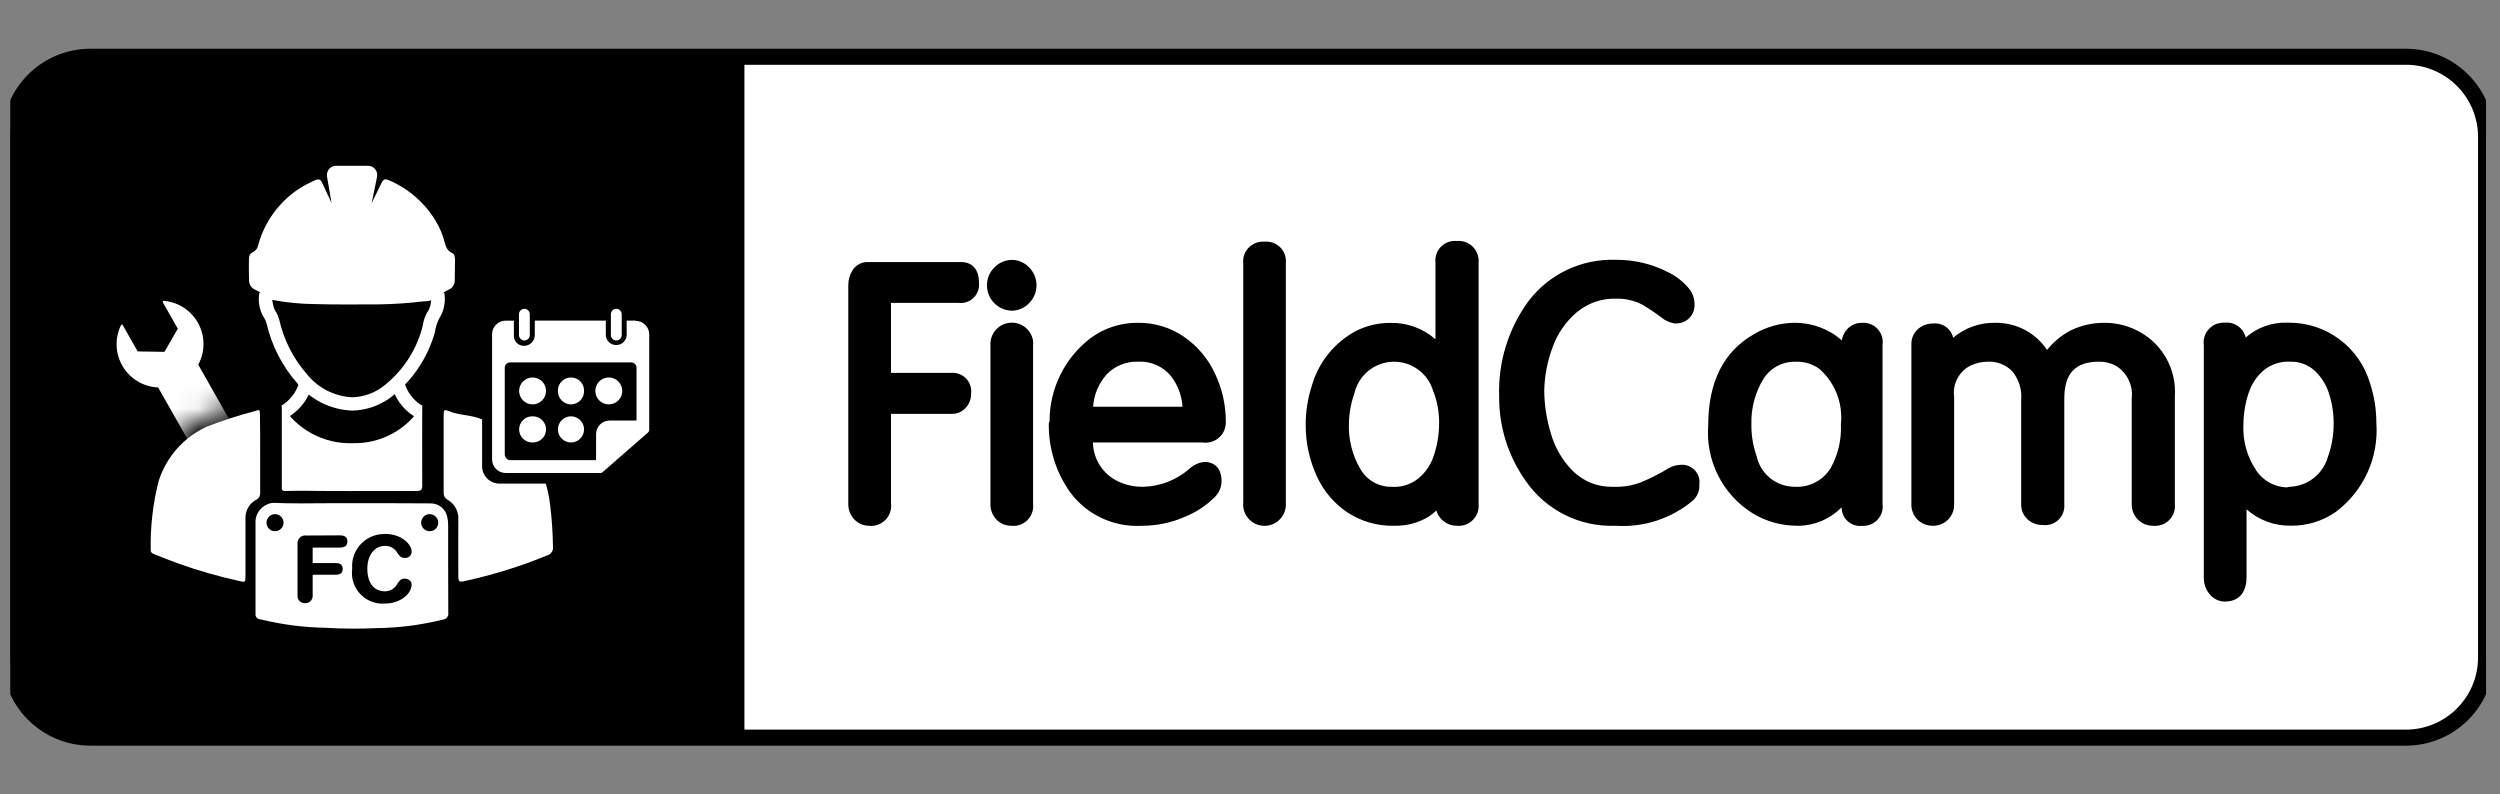<svg width="107" height="34" viewBox="0 0 107 34" fill="none" xmlns="http://www.w3.org/2000/svg">
<rect x="0" y="0" width="107" height="34" fill="#808080" stroke="none"/>
<g clip-path="url(#clip0_56_4737)">
<path d="M102.971 2.429H3.872C1.976 2.429 0.439 3.965 0.439 5.861V28.139C0.439 30.035 1.976 31.571 3.872 31.571H102.971C104.866 31.571 106.403 30.035 106.403 28.139V5.861C106.403 3.965 104.866 2.429 102.971 2.429Z" fill="white" stroke="black" stroke-width="0.686" stroke-miterlimit="10"/>
<path d="M95.234 25.749C95.103 25.749 94.973 25.718 94.855 25.659C94.737 25.6 94.635 25.515 94.555 25.41C94.401 25.215 94.319 24.972 94.323 24.723V14.783C94.305 14.658 94.314 14.53 94.352 14.409C94.389 14.288 94.452 14.177 94.538 14.084C94.623 13.991 94.729 13.918 94.846 13.871C94.963 13.824 95.09 13.803 95.216 13.811C95.418 13.789 95.621 13.841 95.787 13.958C95.954 14.075 96.071 14.249 96.118 14.447C96.61 14.012 97.251 13.785 97.907 13.811H97.964C98.744 13.807 99.504 14.057 100.129 14.522C100.755 14.988 101.213 15.644 101.433 16.392C101.616 16.943 101.709 17.52 101.708 18.101C101.761 18.828 101.631 19.558 101.329 20.222C101.028 20.886 100.565 21.463 99.982 21.902C99.42 22.299 98.748 22.507 98.06 22.499C97.359 22.515 96.677 22.265 96.152 21.799V24.689C96.152 25.642 95.518 25.746 95.245 25.746L95.234 25.749ZM96.243 16.811C96.101 17.239 96.025 17.687 96.019 18.138C95.978 18.847 96.171 19.55 96.568 20.139C96.713 20.353 96.906 20.529 97.131 20.655C97.356 20.78 97.609 20.851 97.866 20.861C97.915 20.846 97.965 20.837 98.016 20.834C98.388 20.818 98.746 20.684 99.037 20.452C99.329 20.22 99.539 19.902 99.638 19.543C99.797 19.099 99.879 18.631 99.88 18.159C99.886 17.707 99.817 17.256 99.675 16.827C99.557 16.455 99.344 16.12 99.057 15.856C98.782 15.611 98.427 15.477 98.059 15.48H98.01C97.609 15.46 97.214 15.588 96.9 15.838C96.594 16.094 96.367 16.431 96.246 16.811H96.243ZM82.713 22.501H82.689C82.452 22.497 82.225 22.399 82.06 22.228C81.894 22.058 81.803 21.828 81.807 21.591V14.722C81.805 14.599 81.831 14.477 81.882 14.365C81.933 14.253 82.007 14.154 82.101 14.074C82.281 13.922 82.51 13.84 82.746 13.845C82.937 13.827 83.129 13.878 83.285 13.99C83.442 14.102 83.553 14.266 83.598 14.453C84.102 14.026 84.746 13.799 85.407 13.816H85.457C85.884 13.819 86.304 13.926 86.68 14.128C87.055 14.33 87.376 14.621 87.614 14.976C87.891 14.629 88.237 14.344 88.631 14.139C89.082 13.923 89.576 13.813 90.076 13.816H90.112C90.633 13.821 91.144 13.958 91.597 14.215C92.08 14.486 92.477 14.888 92.74 15.376C93.003 15.863 93.122 16.415 93.084 16.967V21.59C93.094 21.7 93.082 21.811 93.049 21.917C93.016 22.022 92.962 22.12 92.891 22.205C92.82 22.29 92.733 22.36 92.634 22.411C92.536 22.462 92.429 22.493 92.319 22.503C92.261 22.509 92.203 22.509 92.144 22.503C92.025 22.503 91.907 22.48 91.796 22.434C91.686 22.389 91.585 22.321 91.501 22.237C91.417 22.152 91.35 22.051 91.305 21.941C91.26 21.83 91.237 21.712 91.238 21.592V17.056C91.271 16.782 91.225 16.504 91.104 16.256C90.984 16.008 90.795 15.799 90.56 15.655C90.339 15.536 90.091 15.476 89.839 15.48C88.825 15.48 88.352 15.981 88.352 17.055V21.591C88.362 21.713 88.343 21.837 88.299 21.952C88.254 22.067 88.184 22.17 88.094 22.254C88.004 22.338 87.897 22.401 87.779 22.439C87.662 22.476 87.537 22.486 87.415 22.469C87.18 22.474 86.952 22.387 86.78 22.227C86.692 22.147 86.622 22.049 86.575 21.939C86.527 21.829 86.504 21.711 86.506 21.592V17.118C86.526 16.894 86.501 16.667 86.432 16.453C86.363 16.238 86.251 16.04 86.104 15.869C85.973 15.741 85.817 15.641 85.646 15.574C85.475 15.507 85.293 15.474 85.109 15.479H85.081C84.821 15.482 84.565 15.541 84.33 15.651C84.093 15.773 83.9 15.965 83.775 16.201C83.651 16.437 83.603 16.705 83.636 16.97V21.593C83.639 21.714 83.617 21.834 83.572 21.946C83.526 22.058 83.458 22.16 83.371 22.245C83.202 22.41 82.975 22.503 82.739 22.503L82.713 22.501ZM76.908 22.501C76.234 22.501 75.574 22.314 75 21.962C74.371 21.566 73.863 21.006 73.53 20.342C73.198 19.678 73.053 18.935 73.112 18.195C73.112 16.352 73.771 15.041 75.072 14.301C75.597 13.989 76.195 13.822 76.806 13.815C77.55 13.81 78.27 14.077 78.831 14.566C78.856 14.386 78.937 14.218 79.062 14.085C79.143 13.998 79.242 13.93 79.351 13.883C79.46 13.837 79.578 13.814 79.697 13.817C79.805 13.809 79.914 13.823 80.017 13.858C80.121 13.893 80.216 13.947 80.298 14.019C80.38 14.09 80.447 14.177 80.495 14.274C80.543 14.372 80.572 14.478 80.579 14.586C80.583 14.643 80.581 14.7 80.573 14.757V21.567C80.59 21.689 80.579 21.812 80.542 21.93C80.505 22.047 80.442 22.154 80.358 22.244C80.274 22.334 80.171 22.404 80.056 22.45C79.942 22.495 79.819 22.514 79.696 22.506C79.594 22.517 79.49 22.508 79.39 22.479C79.291 22.451 79.198 22.403 79.117 22.338C79.036 22.273 78.969 22.193 78.919 22.103C78.87 22.012 78.838 21.912 78.827 21.81C78.823 21.778 78.821 21.747 78.822 21.715C78.334 22.211 77.669 22.495 76.973 22.505H76.915L76.908 22.501ZM75.478 16.211C75.119 16.799 74.939 17.478 74.96 18.166C74.954 18.625 75.029 19.082 75.181 19.515C75.26 19.887 75.465 20.221 75.76 20.461C76.056 20.701 76.424 20.832 76.805 20.833C77.11 20.853 77.414 20.79 77.686 20.651C77.958 20.511 78.187 20.301 78.348 20.041C78.669 19.469 78.822 18.817 78.79 18.162C78.838 17.721 78.779 17.274 78.619 16.861C78.458 16.447 78.2 16.078 77.867 15.786C77.585 15.582 77.244 15.475 76.895 15.481H76.797C76.533 15.482 76.274 15.549 76.043 15.677C75.813 15.805 75.618 15.989 75.478 16.212V16.211ZM59.588 22.504C58.917 22.504 58.26 22.311 57.696 21.948C57.117 21.569 56.657 21.033 56.37 20.404C56.049 19.715 55.883 18.964 55.884 18.203C55.879 17.634 55.966 17.068 56.142 16.526C56.281 16.026 56.521 15.559 56.846 15.153C57.171 14.748 57.575 14.412 58.033 14.167C58.492 13.934 59.001 13.816 59.516 13.82C60.222 13.805 60.908 14.055 61.438 14.521V11.236C61.425 11.113 61.439 10.988 61.479 10.871C61.52 10.754 61.586 10.647 61.673 10.559C61.76 10.471 61.865 10.403 61.981 10.361C62.098 10.318 62.222 10.303 62.345 10.314C62.458 10.303 62.571 10.315 62.679 10.347C62.786 10.38 62.887 10.434 62.974 10.505C63.061 10.577 63.133 10.665 63.186 10.765C63.239 10.864 63.272 10.973 63.283 11.085C63.289 11.145 63.289 11.205 63.283 11.264V21.562C63.297 21.688 63.282 21.816 63.24 21.936C63.197 22.056 63.129 22.165 63.039 22.255C62.949 22.345 62.841 22.414 62.721 22.457C62.601 22.499 62.473 22.515 62.347 22.502C62.151 22.502 61.96 22.439 61.803 22.322C61.646 22.205 61.531 22.04 61.476 21.852C61.368 21.952 61.252 22.042 61.129 22.123C60.694 22.382 60.194 22.513 59.687 22.502H59.588V22.504ZM59.612 20.838C60.013 20.854 60.406 20.723 60.717 20.468C61.022 20.213 61.247 19.876 61.368 19.497C61.512 19.066 61.588 18.616 61.593 18.162C61.606 17.669 61.518 17.179 61.335 16.721C61.224 16.352 60.994 16.031 60.681 15.807C60.369 15.583 59.991 15.469 59.606 15.482C59.222 15.495 58.853 15.636 58.556 15.881C58.26 16.126 58.053 16.462 57.968 16.837C57.82 17.255 57.74 17.693 57.733 18.136C57.709 18.811 57.878 19.48 58.218 20.064C58.351 20.301 58.545 20.498 58.781 20.634C59.017 20.769 59.285 20.839 59.557 20.834L59.612 20.838ZM48.879 22.504H48.851C48.26 22.536 47.671 22.42 47.136 22.166C46.602 21.913 46.139 21.53 45.79 21.052C45.197 20.209 44.881 19.201 44.888 18.169V18.106C44.888 18.106 44.919 18.043 44.921 18.037C44.918 17.342 45.078 16.656 45.387 16.034C45.696 15.411 46.147 14.869 46.702 14.452C47.282 14.033 47.981 13.81 48.697 13.816H48.725C49.423 13.811 50.106 14.021 50.68 14.418C51.255 14.815 51.713 15.36 52.004 15.996C52.307 16.632 52.464 17.327 52.465 18.031C52.472 18.16 52.45 18.288 52.402 18.408C52.353 18.527 52.278 18.634 52.183 18.721C52.088 18.808 51.975 18.872 51.851 18.91C51.728 18.947 51.598 18.957 51.471 18.938H46.777C46.784 19.283 46.885 19.62 47.07 19.912C47.255 20.203 47.517 20.438 47.827 20.591C48.167 20.756 48.541 20.84 48.92 20.835C49.648 20.819 50.347 20.55 50.897 20.072C51.076 19.9 51.308 19.794 51.556 19.772C52.011 19.772 52.283 20.078 52.283 20.591C52.282 20.835 52.188 21.069 52.021 21.246C51.644 21.631 51.189 21.932 50.688 22.13C50.116 22.376 49.499 22.503 48.876 22.504H48.879ZM47.352 16.04C47.017 16.421 46.818 16.902 46.785 17.409H50.611C50.582 16.921 50.403 16.455 50.098 16.073C49.933 15.88 49.727 15.726 49.494 15.623C49.262 15.52 49.009 15.471 48.755 15.48H48.724C48.468 15.47 48.212 15.514 47.975 15.611C47.737 15.707 47.523 15.854 47.348 16.04L47.352 16.04ZM69.114 22.503C68.37 22.528 67.631 22.366 66.966 22.032C66.3 21.698 65.729 21.202 65.305 20.59C64.552 19.533 64.153 18.265 64.164 16.967C64.113 15.509 64.553 14.075 65.413 12.896C65.846 12.323 66.411 11.863 67.06 11.554C67.708 11.245 68.421 11.096 69.139 11.12H69.173C69.953 11.115 70.722 11.3 71.414 11.659C71.751 11.826 72.049 12.062 72.29 12.352C72.445 12.543 72.529 12.782 72.527 13.029C72.536 13.235 72.464 13.436 72.325 13.588C72.187 13.741 71.993 13.832 71.787 13.841C71.77 13.841 71.753 13.841 71.736 13.841L71.691 13.85L71.649 13.839C71.499 13.812 71.355 13.756 71.225 13.674C70.919 13.437 70.598 13.22 70.264 13.025C69.941 12.864 69.584 12.781 69.223 12.783H69.192C68.572 12.76 67.965 12.966 67.487 13.364C67.013 13.766 66.654 14.287 66.446 14.874C66.227 15.464 66.107 16.087 66.093 16.717C66.099 17.328 66.192 17.936 66.368 18.521C66.537 19.132 66.858 19.689 67.3 20.142C67.526 20.369 67.795 20.547 68.091 20.667C68.388 20.786 68.705 20.843 69.025 20.835H69.113C69.49 20.844 69.865 20.781 70.218 20.649C70.628 20.48 71.024 20.28 71.403 20.049C71.574 19.947 71.769 19.893 71.969 19.892C72.066 19.889 72.163 19.904 72.255 19.938C72.347 19.972 72.43 20.024 72.502 20.09C72.573 20.157 72.631 20.236 72.672 20.325C72.713 20.414 72.735 20.51 72.739 20.608C72.741 20.652 72.738 20.697 72.732 20.741C72.741 20.871 72.719 21.002 72.669 21.122C72.619 21.242 72.541 21.349 72.442 21.435C71.528 22.195 70.358 22.577 69.171 22.504L69.114 22.503ZM53.212 21.532V11.294C53.184 11.072 53.245 10.847 53.382 10.67C53.52 10.493 53.722 10.377 53.944 10.349C54.001 10.342 54.058 10.34 54.114 10.345C54.238 10.332 54.364 10.347 54.481 10.389C54.599 10.43 54.705 10.498 54.794 10.586C54.882 10.674 54.949 10.781 54.991 10.898C55.032 11.016 55.047 11.141 55.034 11.265V21.534C55.049 21.777 54.967 22.015 54.806 22.197C54.646 22.378 54.419 22.489 54.177 22.504C53.935 22.519 53.697 22.437 53.515 22.276C53.333 22.116 53.222 21.889 53.208 21.647C53.205 21.609 53.205 21.572 53.208 21.534L53.212 21.532ZM43.277 22.503C43.157 22.503 43.039 22.479 42.929 22.432C42.82 22.385 42.721 22.315 42.639 22.228C42.473 22.049 42.384 21.812 42.391 21.568V14.788C42.375 14.553 42.452 14.32 42.603 14.139C42.755 13.958 42.97 13.842 43.205 13.816C43.439 13.789 43.675 13.854 43.863 13.997C44.051 14.14 44.177 14.349 44.215 14.582C44.221 14.64 44.221 14.698 44.215 14.755V21.567C44.241 21.79 44.176 22.014 44.037 22.189C43.897 22.365 43.693 22.478 43.47 22.504C43.412 22.51 43.353 22.51 43.295 22.504L43.277 22.503ZM37.198 22.503C37.078 22.503 36.96 22.479 36.851 22.432C36.741 22.384 36.642 22.315 36.561 22.228C36.393 22.05 36.302 21.813 36.307 21.568V12.207C36.303 11.987 36.363 11.77 36.479 11.582C36.545 11.47 36.639 11.377 36.752 11.313C36.865 11.249 36.992 11.216 37.122 11.216H41.147C41.374 11.216 41.902 11.304 41.902 12.123C41.911 12.239 41.895 12.355 41.854 12.463C41.813 12.572 41.748 12.67 41.664 12.75C41.581 12.831 41.481 12.892 41.371 12.929C41.261 12.966 41.144 12.978 41.029 12.964H38.134V15.958H40.715C40.832 15.949 40.95 15.966 41.06 16.009C41.17 16.051 41.27 16.117 41.351 16.203C41.432 16.288 41.493 16.391 41.53 16.503C41.566 16.615 41.578 16.733 41.563 16.85C41.566 17.069 41.487 17.282 41.342 17.446C41.268 17.531 41.176 17.599 41.072 17.645C40.969 17.692 40.857 17.715 40.744 17.713H38.135V21.536C38.152 21.663 38.141 21.793 38.101 21.915C38.062 22.037 37.995 22.149 37.907 22.242C37.818 22.335 37.71 22.407 37.59 22.453C37.47 22.499 37.342 22.517 37.214 22.507L37.198 22.503ZM43.291 13.298C43.009 13.288 42.743 13.169 42.547 12.966C42.351 12.763 42.242 12.492 42.242 12.21C42.242 11.928 42.351 11.658 42.547 11.455C42.743 11.252 43.009 11.133 43.291 11.123C43.433 11.121 43.574 11.15 43.705 11.206C43.836 11.262 43.953 11.344 44.05 11.448C44.251 11.651 44.363 11.924 44.363 12.209C44.363 12.493 44.251 12.767 44.05 12.969C43.955 13.073 43.839 13.155 43.71 13.212C43.581 13.268 43.442 13.298 43.301 13.298H43.291Z" fill="black"/>
<path d="M3.872 2.429H31.861V31.571H3.872C2.962 31.571 2.088 31.21 1.445 30.566C0.801 29.922 0.439 29.049 0.439 28.139L0.439 5.861C0.439 4.951 0.801 4.078 1.445 3.434C2.088 2.79 2.962 2.429 3.872 2.429Z" fill="black"/>
<mask id="mask0_56_4737" style="mask-type:luminance" maskUnits="userSpaceOnUse" x="3" y="11" width="8" height="9">
<path d="M3.876 11.635H10.179L10.213 17.38C9.883 17.425 9.557 17.502 9.242 17.612C8.855 17.77 8.487 17.971 8.144 18.211C7.617 18.576 7.119 18.98 6.652 19.419L3.876 19.407V11.635Z" fill="white"/>
</mask>
<g mask="url(#mask0_56_4737)">
<path d="M11.595 21.089L8.485 15.608C8.632 15.337 8.709 15.034 8.709 14.727C8.71 14.419 8.634 14.116 8.488 13.845C8.342 13.574 8.131 13.343 7.874 13.174C7.617 13.005 7.321 12.903 7.015 12.876C7.003 12.875 6.991 12.879 6.982 12.886C6.973 12.894 6.967 12.904 6.966 12.916C6.965 12.925 6.967 12.934 6.971 12.942L7.609 14.067L7.04 15.059L5.893 15.041L5.255 13.917C5.249 13.907 5.239 13.9 5.227 13.897C5.216 13.894 5.204 13.896 5.194 13.902C5.186 13.907 5.18 13.913 5.176 13.921C5.042 14.198 4.979 14.504 4.992 14.811C5.005 15.118 5.095 15.418 5.253 15.682C5.411 15.946 5.632 16.166 5.896 16.324C6.161 16.481 6.46 16.57 6.768 16.583L9.862 22.033C9.973 22.235 10.149 22.392 10.361 22.479C10.573 22.567 10.809 22.579 11.029 22.514C11.153 22.475 11.268 22.413 11.367 22.33C11.467 22.247 11.549 22.145 11.609 22.03C11.669 21.915 11.706 21.79 11.717 21.661C11.729 21.532 11.715 21.402 11.676 21.278C11.655 21.211 11.627 21.146 11.592 21.085L11.595 21.089ZM10.182 21.772C10.125 21.672 10.099 21.557 10.107 21.442C10.116 21.328 10.158 21.218 10.228 21.127C10.299 21.037 10.395 20.969 10.504 20.933C10.613 20.896 10.731 20.893 10.841 20.924C10.952 20.954 11.052 21.017 11.127 21.104C11.202 21.191 11.25 21.299 11.264 21.413C11.278 21.527 11.258 21.642 11.207 21.745C11.155 21.848 11.074 21.933 10.975 21.99C10.908 22.028 10.835 22.052 10.759 22.062C10.683 22.071 10.606 22.066 10.533 22.045C10.459 22.025 10.39 21.99 10.33 21.943C10.27 21.896 10.219 21.838 10.182 21.772Z" fill="white"/>
</g>
<path d="M14.19 8.687L13.995 7.548C13.98 7.444 14.006 7.339 14.068 7.255C14.129 7.171 14.222 7.115 14.325 7.099C14.345 7.096 14.365 7.094 14.385 7.095H15.751C15.81 7.095 15.867 7.108 15.92 7.133C15.973 7.158 16.019 7.194 16.056 7.239C16.093 7.285 16.12 7.337 16.134 7.394C16.148 7.451 16.149 7.51 16.138 7.567L15.908 8.691C15.908 8.691 16.265 7.956 16.32 7.848C16.418 7.654 16.475 7.642 16.667 7.723C17.498 8.083 18.195 8.695 18.658 9.473C18.813 9.732 18.932 10.01 19.012 10.301C19.071 10.507 19.111 10.723 19.348 10.827C19.461 10.877 19.473 11.014 19.475 11.131C19.475 11.427 19.466 11.708 19.463 11.978C19.468 12.065 19.448 12.151 19.403 12.225C19.359 12.299 19.293 12.358 19.214 12.394C19.023 12.484 18.846 12.6 18.686 12.738C18.525 12.85 18.332 12.905 18.137 12.897C17.506 12.973 16.872 13.017 16.237 13.027C15.319 13.027 14.402 13.042 13.484 13.015C12.867 13.01 12.253 12.95 11.647 12.836C11.576 12.833 11.508 12.806 11.453 12.76C11.282 12.597 11.083 12.465 10.866 12.371C10.797 12.329 10.742 12.268 10.705 12.196C10.669 12.124 10.653 12.044 10.66 11.963C10.647 11.698 10.653 11.457 10.653 11.185C10.653 11.025 10.659 10.862 10.81 10.799C10.872 10.772 10.926 10.731 10.968 10.678C11.01 10.625 11.037 10.562 11.049 10.495C11.222 9.849 11.549 9.254 12.001 8.761C12.365 8.355 12.809 8.027 13.305 7.8C13.355 7.776 13.403 7.748 13.453 7.725C13.616 7.649 13.717 7.661 13.787 7.822C13.901 8.069 14.19 8.687 14.19 8.687Z" fill="white"/>
<path d="M11.135 19.322V21.094C11.14 21.151 11.129 21.208 11.103 21.258C11.076 21.309 11.036 21.351 10.986 21.378C10.845 21.449 10.725 21.557 10.64 21.691C10.556 21.825 10.509 21.979 10.506 22.138C10.51 23.004 10.506 23.803 10.506 24.659C10.506 24.925 10.494 24.929 10.231 24.865C9.359 24.674 8.5 24.428 7.659 24.128C7.296 24.001 6.941 23.854 6.582 23.712C6.506 23.682 6.45 23.644 6.451 23.549C6.43 22.554 6.543 21.561 6.788 20.596C6.949 20.084 7.217 19.611 7.573 19.208C7.929 18.805 8.366 18.482 8.855 18.258C9.529 17.997 10.219 17.774 10.919 17.592C11.107 17.518 11.125 17.533 11.125 17.739C11.136 18.342 11.135 18.719 11.135 19.322Z" fill="white"/>
<path d="M18.072 17.339C18.072 17.489 18.065 19.749 18.072 20.781C18.072 20.964 18.023 21.015 17.83 21.014C16.56 21.006 15.29 21.023 14.019 21.014C13.409 21.01 12.801 20.999 12.192 21.014C12.162 21.019 12.132 21.012 12.107 20.995C12.083 20.978 12.066 20.952 12.061 20.922C12.059 20.911 12.059 20.899 12.061 20.887V17.338C12.376 17.852 12.821 18.273 13.351 18.559C13.882 18.846 14.479 18.987 15.081 18.968C15.679 18.985 16.271 18.844 16.796 18.557C17.322 18.271 17.762 17.851 18.072 17.339Z" fill="white"/>
<path d="M15.132 26.906C14.716 26.906 14.3 26.893 13.89 26.868C13.007 26.85 12.129 26.739 11.27 26.537L11.127 26.506C11.099 26.504 11.072 26.497 11.048 26.484C11.024 26.472 11.002 26.455 10.984 26.434C10.966 26.413 10.953 26.389 10.944 26.362C10.936 26.336 10.933 26.309 10.936 26.281V26.266V22.415C10.921 22.243 10.96 22.071 11.049 21.923C11.138 21.775 11.271 21.659 11.429 21.591C11.515 21.549 11.608 21.525 11.704 21.523H11.727C12.061 21.538 12.421 21.545 12.867 21.545C13.127 21.545 13.39 21.545 13.645 21.54C13.899 21.536 14.161 21.536 14.42 21.536C16.045 21.536 17.286 21.536 18.445 21.545C18.607 21.547 18.765 21.604 18.891 21.707C19.017 21.81 19.105 21.953 19.139 22.112C19.166 22.225 19.18 22.34 19.181 22.456V24.161C19.181 24.974 19.181 25.814 19.186 26.211C19.192 26.246 19.192 26.281 19.184 26.315C19.177 26.349 19.163 26.381 19.143 26.41C19.123 26.438 19.098 26.463 19.069 26.482C19.039 26.5 19.007 26.513 18.973 26.52C18.961 26.522 18.95 26.523 18.939 26.524L18.884 26.536C17.985 26.755 17.063 26.871 16.138 26.883C15.804 26.898 15.465 26.906 15.132 26.906ZM16.462 22.856C16.099 22.851 15.748 22.989 15.488 23.242C15.227 23.495 15.076 23.84 15.07 24.203C15.07 24.25 15.07 24.297 15.075 24.341C15.05 24.511 15.06 24.685 15.103 24.852C15.146 25.019 15.222 25.176 15.325 25.313C15.429 25.451 15.559 25.567 15.707 25.654C15.856 25.742 16.02 25.799 16.191 25.823C16.29 25.838 16.39 25.84 16.49 25.831C17.089 25.831 17.616 25.448 17.616 25.011C17.616 24.849 17.453 24.763 17.299 24.763C17.162 24.763 17.093 24.866 17.004 24.987C16.956 25.082 16.882 25.162 16.792 25.219C16.701 25.275 16.597 25.306 16.49 25.309C16.004 25.309 15.722 24.956 15.722 24.337C15.722 23.767 16.028 23.366 16.465 23.366C16.575 23.359 16.684 23.384 16.78 23.437C16.876 23.49 16.955 23.57 17.008 23.666C17.089 23.78 17.157 23.879 17.323 23.879C17.392 23.887 17.462 23.867 17.517 23.824C17.572 23.781 17.608 23.717 17.616 23.648C17.618 23.628 17.618 23.607 17.616 23.587C17.616 23.328 17.228 22.85 16.461 22.85L16.462 22.856ZM13.113 22.92C13.061 22.911 13.008 22.916 12.958 22.932C12.909 22.948 12.864 22.976 12.827 23.013C12.79 23.05 12.762 23.095 12.746 23.145C12.73 23.195 12.726 23.248 12.734 23.299V25.491C12.732 25.53 12.737 25.57 12.749 25.608C12.762 25.646 12.782 25.681 12.809 25.711C12.835 25.741 12.867 25.766 12.903 25.784C12.938 25.801 12.977 25.812 13.017 25.814C13.031 25.816 13.045 25.816 13.058 25.814C13.099 25.817 13.139 25.811 13.177 25.798C13.215 25.785 13.25 25.764 13.28 25.738C13.31 25.711 13.335 25.678 13.352 25.642C13.37 25.606 13.38 25.566 13.382 25.526C13.383 25.514 13.383 25.502 13.382 25.491V24.598H14.363C14.569 24.598 14.667 24.521 14.667 24.348C14.667 24.125 14.493 24.099 14.363 24.099H13.382V23.436H14.54C14.766 23.436 14.867 23.355 14.867 23.176C14.867 22.997 14.766 22.913 14.54 22.913L13.113 22.92ZM18.39 22.005C18.318 22.005 18.247 22.027 18.187 22.067C18.127 22.107 18.081 22.164 18.053 22.231C18.025 22.298 18.018 22.371 18.032 22.442C18.046 22.513 18.081 22.578 18.131 22.629C18.165 22.663 18.205 22.69 18.249 22.708C18.293 22.727 18.34 22.736 18.388 22.736C18.436 22.737 18.483 22.728 18.528 22.71C18.573 22.692 18.613 22.665 18.648 22.631C18.682 22.597 18.709 22.557 18.728 22.513C18.746 22.468 18.756 22.421 18.756 22.372C18.756 22.276 18.718 22.183 18.65 22.115C18.582 22.046 18.49 22.007 18.394 22.006L18.39 22.005ZM11.771 22.005C11.698 22.006 11.628 22.027 11.568 22.067C11.508 22.108 11.462 22.165 11.434 22.231C11.406 22.298 11.399 22.371 11.413 22.442C11.427 22.513 11.461 22.578 11.512 22.629C11.545 22.663 11.585 22.69 11.628 22.708C11.672 22.727 11.719 22.736 11.766 22.736C11.815 22.737 11.863 22.727 11.908 22.709C11.953 22.691 11.994 22.664 12.029 22.629C12.063 22.596 12.09 22.556 12.109 22.512C12.127 22.467 12.137 22.42 12.136 22.372C12.136 22.275 12.098 22.183 12.03 22.114C11.963 22.046 11.87 22.006 11.774 22.005H11.771Z" fill="white"/>
<path d="M22.794 16.156C22.947 16.156 23.093 16.216 23.201 16.324C23.309 16.432 23.37 16.579 23.37 16.732C23.37 16.884 23.309 17.031 23.201 17.139C23.093 17.247 22.947 17.308 22.794 17.308C22.719 17.308 22.644 17.293 22.574 17.264C22.504 17.235 22.44 17.192 22.387 17.139C22.333 17.085 22.291 17.022 22.262 16.952C22.233 16.882 22.218 16.807 22.218 16.732C22.218 16.579 22.279 16.432 22.387 16.324C22.495 16.216 22.642 16.156 22.794 16.156Z" fill="white"/>
<path d="M22.778 17.819H22.81C22.884 17.819 22.956 17.833 23.024 17.861C23.092 17.889 23.154 17.931 23.206 17.983C23.258 18.035 23.299 18.096 23.328 18.164C23.356 18.232 23.37 18.305 23.37 18.378C23.37 18.452 23.356 18.525 23.328 18.593C23.299 18.661 23.258 18.722 23.206 18.774C23.154 18.826 23.092 18.867 23.024 18.895C22.956 18.924 22.884 18.938 22.81 18.938H22.778C22.705 18.938 22.632 18.924 22.564 18.895C22.496 18.867 22.434 18.826 22.382 18.774C22.33 18.722 22.289 18.661 22.261 18.593C22.233 18.525 22.218 18.452 22.218 18.378C22.218 18.305 22.233 18.232 22.261 18.164C22.289 18.096 22.33 18.035 22.382 17.983C22.434 17.931 22.496 17.889 22.564 17.861C22.632 17.833 22.705 17.819 22.778 17.819Z" fill="white"/>
<path d="M24.438 16.156C24.511 16.156 24.584 16.17 24.652 16.198C24.72 16.226 24.782 16.268 24.834 16.32C24.886 16.372 24.927 16.433 24.955 16.501C24.983 16.569 24.997 16.642 24.997 16.716V16.747C24.997 16.821 24.983 16.894 24.955 16.962C24.927 17.03 24.886 17.091 24.834 17.143C24.782 17.195 24.72 17.237 24.652 17.265C24.584 17.293 24.511 17.308 24.438 17.308C24.364 17.308 24.292 17.293 24.224 17.265C24.156 17.237 24.094 17.195 24.042 17.143C23.99 17.091 23.949 17.03 23.921 16.962C23.893 16.894 23.878 16.821 23.878 16.747V16.716C23.878 16.642 23.893 16.569 23.921 16.501C23.949 16.433 23.99 16.372 24.042 16.32C24.094 16.268 24.156 16.226 24.224 16.198C24.292 16.17 24.364 16.156 24.438 16.156Z" fill="white"/>
<path d="M24.438 17.819C24.586 17.819 24.729 17.878 24.834 17.983C24.939 18.088 24.997 18.23 24.997 18.378C24.997 18.527 24.939 18.669 24.834 18.774C24.729 18.879 24.586 18.938 24.438 18.938C24.29 18.938 24.147 18.879 24.042 18.774C23.937 18.669 23.878 18.527 23.878 18.378C23.878 18.23 23.937 18.088 24.042 17.983C24.147 17.878 24.29 17.819 24.438 17.819Z" fill="white"/>
<path d="M26.056 16.156C26.209 16.156 26.356 16.216 26.464 16.324C26.572 16.432 26.632 16.579 26.632 16.732C26.633 16.807 26.618 16.882 26.589 16.952C26.56 17.022 26.517 17.085 26.464 17.139C26.41 17.192 26.347 17.235 26.277 17.264C26.207 17.293 26.132 17.308 26.056 17.308C25.904 17.308 25.757 17.247 25.649 17.139C25.541 17.031 25.48 16.884 25.48 16.732C25.48 16.579 25.541 16.432 25.649 16.324C25.757 16.216 25.904 16.156 26.056 16.156Z" fill="white"/>
<path d="M22.444 14.572C22.506 14.572 22.564 14.548 22.608 14.504C22.651 14.461 22.675 14.402 22.675 14.341V13.449C22.675 13.387 22.651 13.329 22.607 13.285C22.564 13.242 22.505 13.217 22.444 13.217C22.382 13.217 22.323 13.242 22.28 13.285C22.237 13.329 22.212 13.387 22.212 13.449V14.341C22.213 14.402 22.237 14.461 22.28 14.504C22.324 14.548 22.383 14.572 22.444 14.572H22.444Z" fill="white"/>
<path d="M26.378 14.572C26.408 14.572 26.438 14.566 26.466 14.554C26.494 14.543 26.52 14.526 26.541 14.504C26.563 14.483 26.579 14.457 26.591 14.43C26.603 14.402 26.609 14.371 26.609 14.341V13.449C26.609 13.387 26.584 13.329 26.541 13.285C26.497 13.242 26.439 13.217 26.377 13.217C26.316 13.217 26.257 13.242 26.214 13.285C26.17 13.329 26.146 13.387 26.146 13.449V14.341C26.146 14.402 26.171 14.461 26.214 14.504C26.257 14.548 26.316 14.572 26.377 14.572H26.378Z" fill="white"/>
<path d="M27.209 13.723H26.821V14.359C26.812 14.469 26.762 14.572 26.681 14.648C26.6 14.723 26.494 14.766 26.384 14.768C26.273 14.771 26.165 14.732 26.081 14.66C25.997 14.588 25.943 14.487 25.929 14.378V13.723H22.889V14.359C22.884 14.472 22.838 14.58 22.76 14.661C22.681 14.743 22.575 14.792 22.462 14.8C22.406 14.806 22.349 14.8 22.295 14.783C22.241 14.767 22.191 14.739 22.148 14.703C22.104 14.667 22.068 14.623 22.042 14.573C22.015 14.523 21.999 14.468 21.994 14.412C21.994 14.401 21.994 14.389 21.994 14.378V13.724H21.642C21.488 13.724 21.34 13.785 21.231 13.894C21.122 14.003 21.061 14.151 21.061 14.305V19.664C21.061 19.818 21.122 19.965 21.231 20.074C21.34 20.183 21.488 20.244 21.642 20.244H25.683C25.692 20.245 25.702 20.245 25.712 20.244H25.724L25.743 20.239L25.755 20.233L25.772 20.224L25.797 20.203L27.74 18.507C27.75 18.496 27.759 18.484 27.766 18.471C27.768 18.468 27.77 18.465 27.771 18.462C27.779 18.449 27.784 18.435 27.787 18.421C27.787 18.411 27.787 18.4 27.787 18.39V14.314C27.787 14.238 27.772 14.162 27.743 14.092C27.714 14.021 27.671 13.957 27.617 13.903C27.563 13.85 27.5 13.807 27.429 13.777C27.359 13.748 27.283 13.733 27.207 13.733L27.209 13.723ZM27.243 17.999H26.091C25.937 17.999 25.79 18.06 25.681 18.169C25.573 18.277 25.512 18.425 25.512 18.578V19.695H21.852C21.786 19.695 21.723 19.669 21.677 19.623C21.63 19.576 21.604 19.513 21.604 19.447V15.74C21.604 15.679 21.629 15.62 21.672 15.577C21.715 15.534 21.774 15.51 21.835 15.51H27.012C27.073 15.51 27.132 15.534 27.176 15.577C27.219 15.62 27.243 15.679 27.244 15.74L27.243 17.999Z" fill="white"/>
<path d="M23.543 21.585C23.505 21.285 23.444 20.988 23.361 20.697H21.375C21.179 20.697 20.99 20.619 20.851 20.48C20.712 20.341 20.634 20.152 20.634 19.956V17.953C20.176 17.747 19.706 17.794 19.241 17.606C19.014 17.514 18.988 17.524 18.988 17.77V21.086C18.984 21.146 18.997 21.206 19.025 21.259C19.054 21.312 19.097 21.356 19.149 21.385C19.281 21.459 19.392 21.564 19.473 21.691C19.555 21.817 19.604 21.962 19.616 22.112C19.611 22.689 19.616 24.161 19.616 24.559C19.616 24.929 19.616 24.932 19.982 24.849C21.155 24.589 22.303 24.229 23.415 23.773C23.497 23.752 23.568 23.7 23.615 23.629C23.662 23.558 23.68 23.472 23.667 23.389C23.658 22.785 23.617 22.183 23.543 21.585Z" fill="white"/>
<path d="M19.029 12.631C19.029 12.544 19.002 12.504 18.953 12.504C18.92 12.507 18.887 12.517 18.858 12.534C18.736 12.593 18.607 12.635 18.474 12.66C18.468 12.725 18.462 12.789 18.454 12.852C18.451 12.89 18.447 12.928 18.439 12.966C18.434 13.037 18.416 13.107 18.386 13.171V13.178C18.381 13.195 18.374 13.211 18.366 13.227C18.361 13.238 18.356 13.249 18.35 13.259H18.357C18.348 13.274 18.339 13.287 18.329 13.3C18.318 13.321 18.305 13.341 18.29 13.36C18.194 13.524 18.13 13.705 18.102 13.893C18.094 13.939 18.084 13.985 18.071 14.03C17.799 15.045 17.195 15.939 16.355 16.57C15.982 16.84 15.536 16.99 15.076 17.003C14.698 16.985 14.328 16.887 13.991 16.714C13.655 16.541 13.359 16.297 13.125 16C12.553 15.344 12.152 14.558 11.958 13.71C11.918 13.555 11.853 13.407 11.765 13.272H11.771C11.765 13.265 11.759 13.257 11.754 13.249C11.741 13.228 11.733 13.205 11.729 13.18C11.72 13.164 11.712 13.146 11.707 13.127C11.704 13.117 11.702 13.106 11.701 13.096C11.695 13.079 11.691 13.061 11.689 13.042C11.684 13.022 11.68 13.002 11.677 12.981C11.675 12.966 11.673 12.95 11.669 12.935C11.659 12.896 11.654 12.855 11.652 12.814C11.644 12.764 11.641 12.714 11.644 12.664C11.502 12.63 11.363 12.584 11.228 12.526C11.207 12.516 11.183 12.509 11.159 12.508C11.123 12.508 11.096 12.53 11.091 12.59C11.043 12.93 11.11 13.276 11.283 13.572C11.341 13.656 11.384 13.749 11.409 13.847C11.626 14.783 12.069 15.652 12.7 16.377C12.987 16.736 13.348 17.029 13.758 17.235C14.168 17.442 14.618 17.557 15.077 17.574C15.656 17.561 16.218 17.373 16.688 17.035C17.625 16.331 18.303 15.337 18.616 14.208C18.644 14.011 18.703 13.82 18.792 13.642C18.984 13.342 19.068 12.986 19.029 12.631Z" fill="white"/>
<path d="M12.043 17.364L12.374 17.827C12.628 17.67 12.847 17.464 13.02 17.221C13.192 16.979 13.314 16.704 13.379 16.413L12.813 16.344C12.697 16.771 12.421 17.136 12.043 17.364Z" fill="white"/>
<path d="M17.302 16.348V16.351L16.737 16.416C16.801 16.707 16.924 16.982 17.096 17.225C17.268 17.468 17.488 17.674 17.741 17.831L18.073 17.368C17.694 17.14 17.417 16.775 17.302 16.348Z" fill="white"/>
</g>
<defs>
<clipPath id="clip0_56_4737">
<rect width="105.964" height="34" fill="white" transform="translate(0.439)"/>
</clipPath>
</defs>
</svg>
